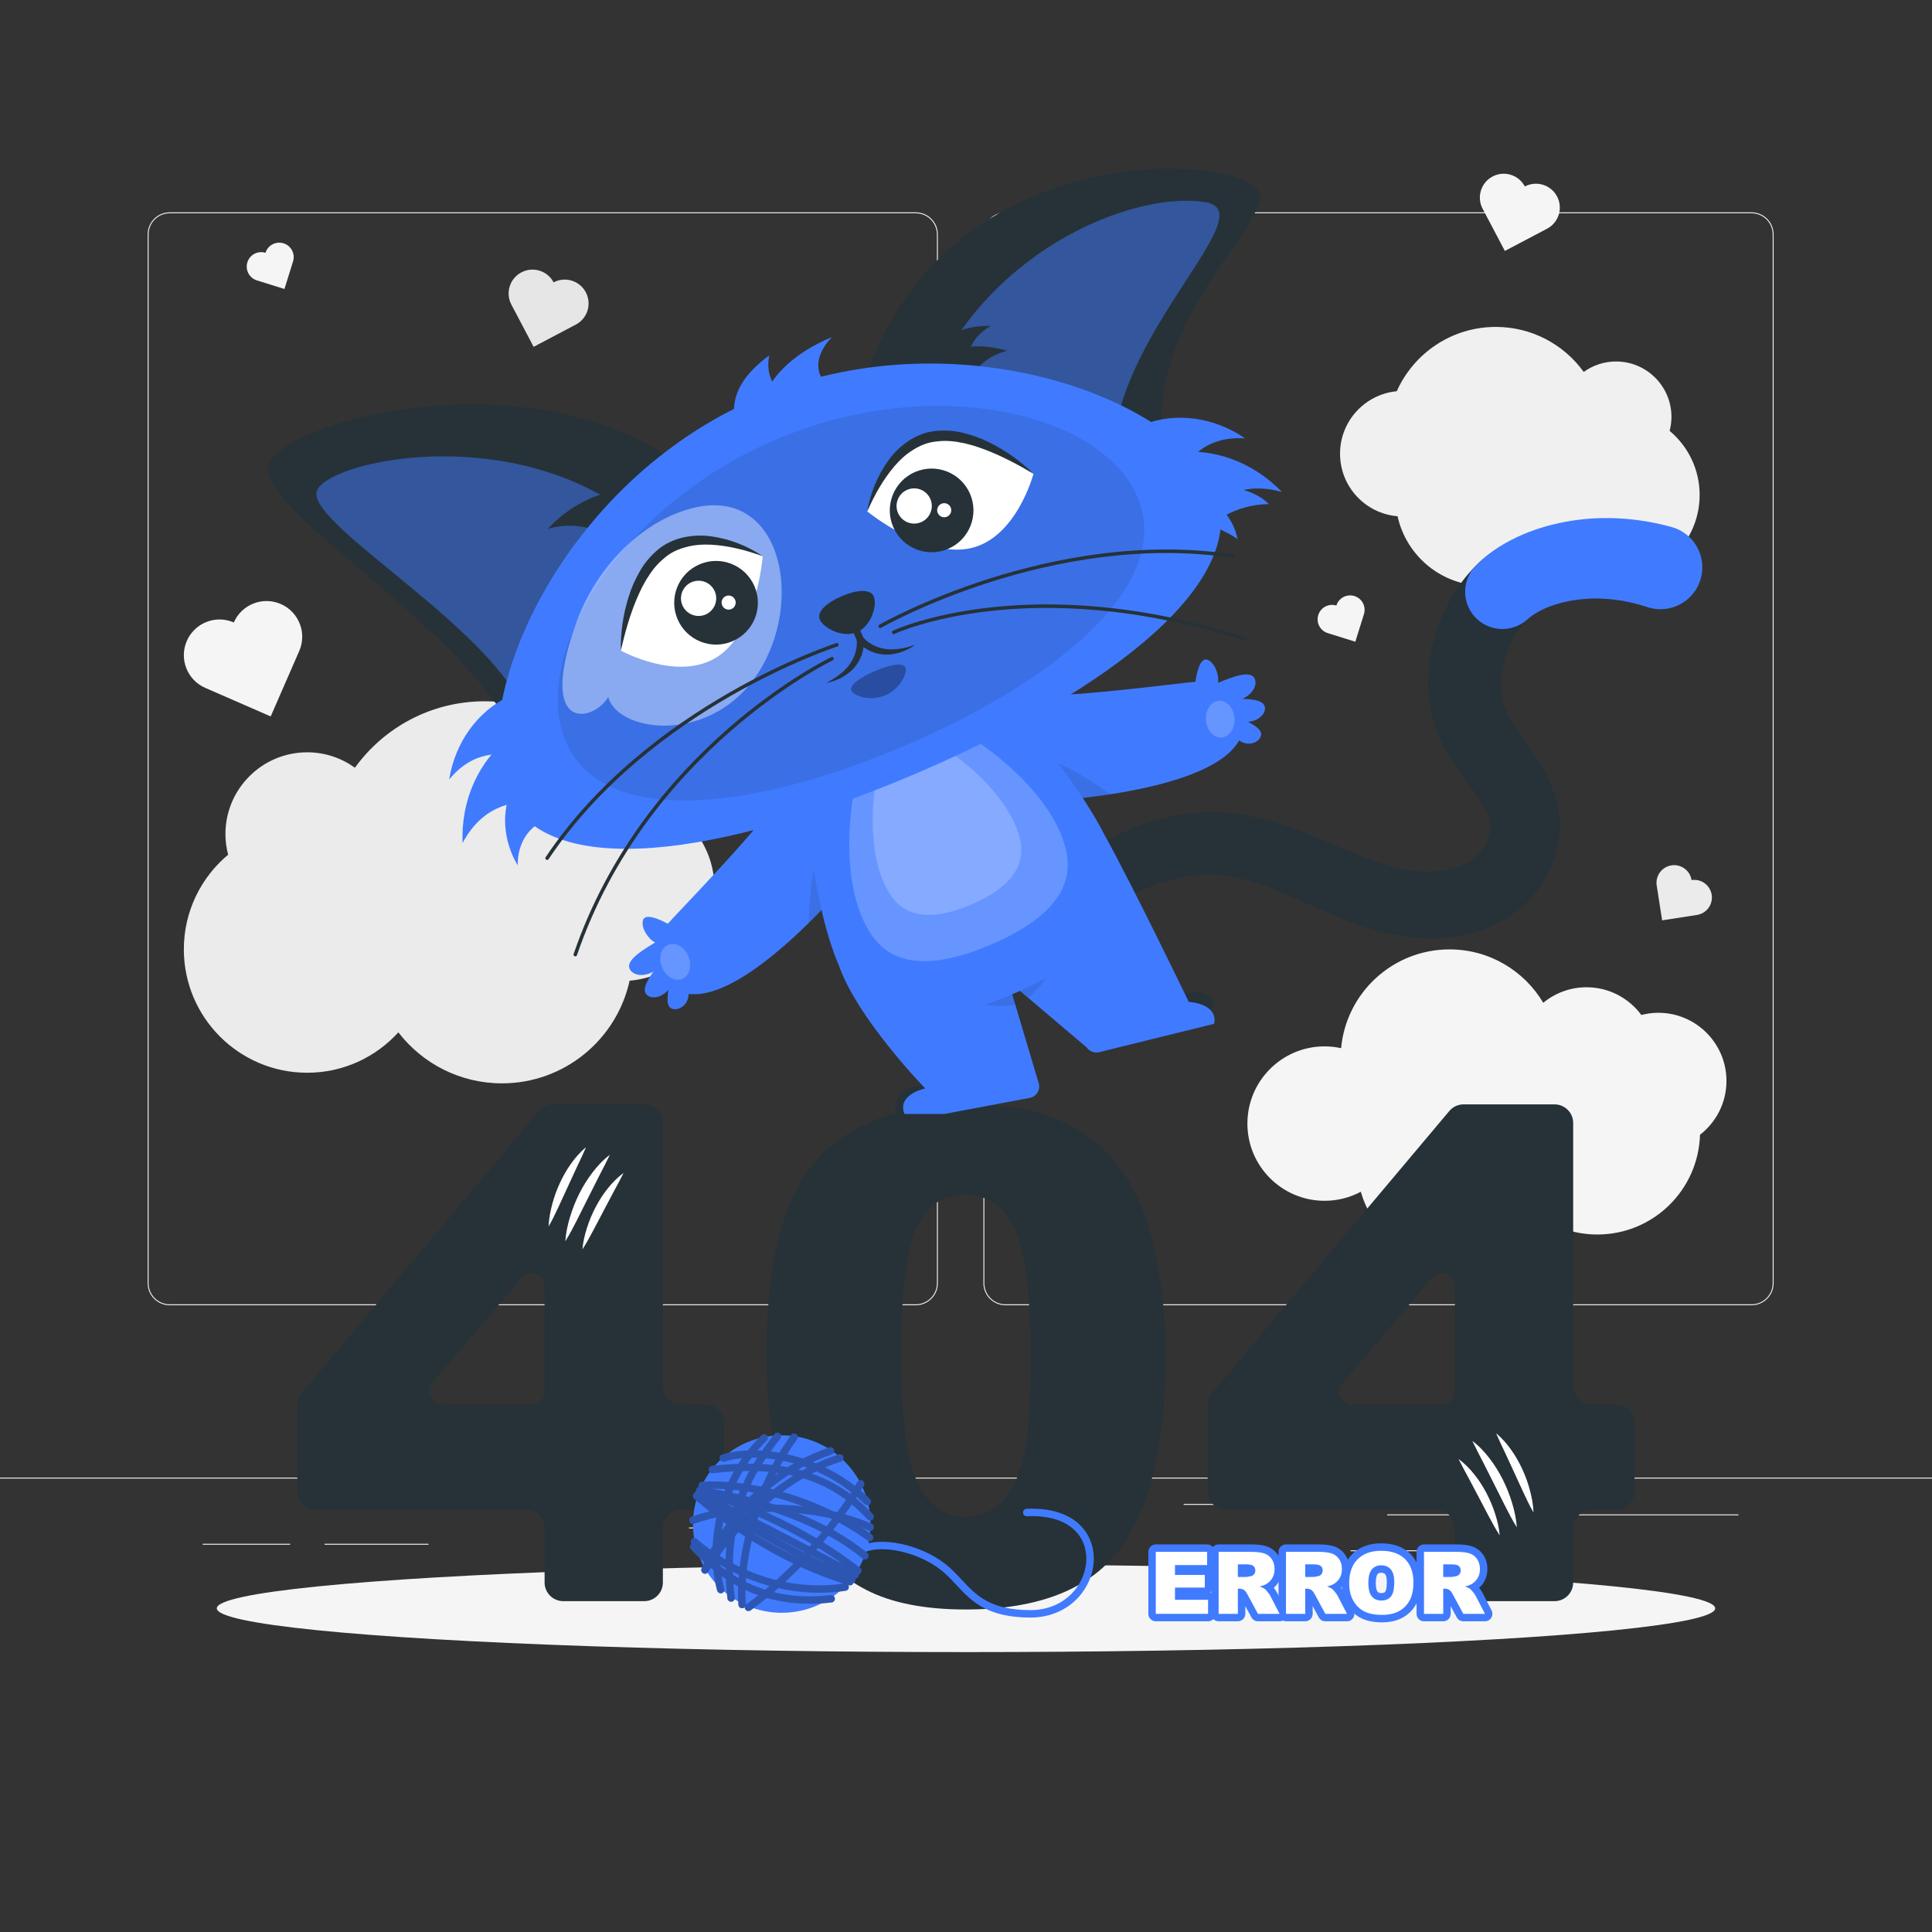 <?xml version="1.0" encoding="utf-8"?>
<!-- Generator: Adobe Illustrator 27.5.0, SVG Export Plug-In . SVG Version: 6.00 Build 0)  -->
<svg version="1.1" xmlns="http://www.w3.org/2000/svg" xmlns:xlink="http://www.w3.org/1999/xlink" x="0px" y="0px"
	 viewBox="0 0 500 500" style="enable-background:new 0 0 500 500;" xml:space="preserve">
<rect x="0" y="0" width="500" height="500" fill="#333333" stroke="none"/>
<g id="Background_Complete">
	<g>
		<rect y="382.398" style="fill:#EBEBEB;" width="500" height="0.25"/>
		<rect x="359" y="391.922" style="fill:#EBEBEB;" width="90.901" height="0.25"/>
		<rect x="306.333" y="389.208" style="fill:#EBEBEB;" width="24.887" height="0.25"/>
		<rect x="349.524" y="401.208" style="fill:#EBEBEB;" width="38.587" height="0.25"/>
		<rect x="52.459" y="399.528" style="fill:#EBEBEB;" width="22.638" height="0.25"/>
		<rect x="84" y="399.528" style="fill:#EBEBEB;" width="26.889" height="0.25"/>
		<rect x="178.309" y="395.306" style="fill:#EBEBEB;" width="46.838" height="0.25"/>
		<path style="fill:#EBEBEB;" d="M237.014,337.8H43.915c-3.147,0-5.708-2.561-5.708-5.708V60.66c0-3.147,2.561-5.708,5.708-5.708
			h193.099c3.146,0,5.707,2.561,5.707,5.708v271.432C242.721,335.239,240.16,337.8,237.014,337.8z M43.915,55.203
			c-3.01,0-5.458,2.448-5.458,5.458v271.432c0,3.01,2.448,5.458,5.458,5.458h193.099c3.009,0,5.457-2.448,5.457-5.458V60.66
			c0-3.009-2.448-5.458-5.457-5.458H43.915z"/>
		<path style="fill:#EBEBEB;" d="M453.31,337.8H260.212c-3.147,0-5.707-2.561-5.707-5.708V60.66c0-3.147,2.561-5.708,5.707-5.708
			H453.31c3.148,0,5.708,2.561,5.708,5.708v271.432C459.019,335.239,456.458,337.8,453.31,337.8z M260.212,55.203
			c-3.009,0-5.457,2.448-5.457,5.458v271.432c0,3.01,2.448,5.458,5.457,5.458H453.31c3.01,0,5.458-2.448,5.458-5.458V60.66
			c0-3.009-2.448-5.458-5.458-5.458H260.212z"/>
	</g>
	<g>
		<path style="fill:#F5F5F5;" d="M429.167,262.107c-1.517,0-2.982,0.212-4.387,0.572c-3.213-4.346-8.359-7.177-14.178-7.177
			c-4.258,0-8.163,1.509-11.211,4.02c-4.912-8.271-13.931-13.819-24.25-13.819c-14.683,0-26.738,11.227-28.063,25.563
			c-1.377-0.3-2.802-0.468-4.269-0.468c-11.036,0-19.983,8.947-19.983,19.983c0,11.036,8.947,19.982,19.983,19.982
			c3.39,0,6.58-0.851,9.378-2.341c2.78,10.08,11.99,17.492,22.954,17.492c9.151,0,17.086-5.163,21.08-12.729
			c4.636,3.926,10.623,6.303,17.173,6.303c14.426,0,26.142-11.489,26.566-25.812c4.158-3.227,6.846-8.26,6.846-13.93
			C446.807,270.004,438.91,262.107,429.167,262.107z"/>
		<path style="fill:#F5F5F5;" d="M72.671,156.32c-4.675-2.04-10.12,0.096-12.16,4.772c-4.675-2.04-10.12,0.096-12.16,4.772
			c-2.04,4.675,0.096,10.12,4.772,12.16l16.931,7.388l7.388-16.932C79.483,163.804,77.346,158.36,72.671,156.32z"/>
		<path style="fill:#E6E6E6;" d="M151.613,75.657c-1.59-3.018-5.326-4.174-8.343-2.584c-1.59-3.018-5.326-4.174-8.343-2.584
			c-3.017,1.59-4.174,5.326-2.584,8.343l5.76,10.927L149.03,84C152.047,82.41,153.204,78.674,151.613,75.657z"/>
		<path style="fill:#F5F5F5;" d="M402.969,50.842c-1.59-3.017-5.326-4.174-8.343-2.584c-1.591-3.018-5.326-4.174-8.344-2.584
			c-3.017,1.591-4.174,5.326-2.584,8.343l5.76,10.927l10.927-5.76C403.402,57.595,404.559,53.859,402.969,50.842z"/>
		<path style="fill:#EBEBEB;" d="M442.986,231.572c-0.388-2.491-2.721-4.195-5.212-3.808c-0.388-2.491-2.721-4.195-5.212-3.808
			c-2.491,0.388-4.195,2.721-3.808,5.212l1.404,9.02l9.02-1.404C441.669,236.396,443.374,234.063,442.986,231.572z"/>
		<path style="fill:#F5F5F5;" d="M350.531,154.258c-1.971-0.615-4.067,0.484-4.682,2.455c-1.971-0.615-4.067,0.484-4.682,2.455
			c-0.615,1.971,0.484,4.067,2.455,4.683l7.137,2.228l2.228-7.137C353.601,156.97,352.502,154.873,350.531,154.258z"/>
		<path style="fill:#F5F5F5;" d="M73.387,62.971c-1.971-0.615-4.067,0.484-4.683,2.455c-1.971-0.615-4.067,0.484-4.683,2.455
			c-0.615,1.971,0.484,4.067,2.455,4.682l7.137,2.228l2.228-7.137C76.457,65.682,75.358,63.586,73.387,62.971z"/>
		<path style="fill:#EBEBEB;" d="M184.914,229.923c0-12.465-9.509-22.702-21.667-23.868c-6.453-14.469-20.954-24.561-37.82-24.561
			c-13.824,0-26.057,6.782-33.576,17.192c-3.476-2.5-7.729-3.99-12.338-3.99c-11.693,0-21.172,9.479-21.172,21.173
			c0,1.842,0.26,3.618,0.702,5.322c-7.003,5.858-11.464,14.655-11.464,24.499c0,17.637,14.298,31.935,31.935,31.935
			c9.353,0,17.741-4.046,23.581-10.454c6.187,8.024,15.889,13.198,26.804,13.198c16.189,0,29.715-11.373,33.043-26.563
			C175.243,252.782,184.914,242.49,184.914,229.923z"/>
		<path style="fill:#F0F0F0;" d="M346.802,117.423c0-8.446,6.443-15.383,14.682-16.174c4.373-9.805,14.199-16.643,25.628-16.643
			c9.367,0,17.657,4.595,22.752,11.65c2.356-1.694,5.237-2.703,8.361-2.703c7.924,0,14.347,6.423,14.347,14.347
			c0,1.248-0.176,2.452-0.475,3.606c4.746,3.969,7.768,9.93,7.768,16.601c0,11.951-9.689,21.64-21.64,21.64
			c-6.338,0-12.022-2.742-15.979-7.084c-4.193,5.437-10.767,8.943-18.163,8.943c-10.97,0-20.136-7.706-22.391-18
			C353.355,132.913,346.802,125.939,346.802,117.423z"/>
	</g>
</g>
<g id="Background_Simple" style="display:none;">
	<g style="display:inline;">
		<path style="fill:#407BFF;" d="M308.374,179.754c43.005,11.623,80.997,8.34,107.722,51.609
			c25.274,40.919,12.957,75.764-20.956,104.822c-88.591,75.907-156.56-27.356-254.169-47.129
			C55.91,271.824,46.421,131.617,126.497,85.904c25.811-14.735,74.673-27.372,100.422-5.252
			C263.003,111.651,249.265,163.778,308.374,179.754z"/>
		<path style="opacity:0.9;fill:#FFFFFF;" d="M308.374,179.754c43.005,11.623,80.997,8.34,107.722,51.609
			c25.274,40.919,12.957,75.764-20.956,104.822c-88.591,75.907-156.56-27.356-254.169-47.129
			C55.91,271.824,46.421,131.617,126.497,85.904c25.811-14.735,74.673-27.372,100.422-5.252
			C263.003,111.651,249.265,163.778,308.374,179.754z"/>
	</g>
</g>
<g id="Shadow_1_">
	<ellipse id="_x3C_Path_x3E__374_" style="fill:#F5F5F5;" cx="250" cy="416.238" rx="193.889" ry="11.323"/>
</g>
<g id="_x34_04">
	<g>
		<g>
			<path style="fill:#263238;" d="M136.109,390.751H81.784c-2.667,0-4.829-2.162-4.829-4.829v-22.296
				c0-1.138,0.402-2.239,1.134-3.109l61.403-72.987c0.918-1.091,2.27-1.72,3.696-1.72h23.534c2.667,0,4.829,2.162,4.829,4.829
				v68.034c0,2.667,2.162,4.829,4.829,4.829h6.208c2.667,0,4.829,2.162,4.829,4.829v17.59c0,2.667-2.162,4.829-4.829,4.829h-6.208
				c-2.667,0-4.829,2.162-4.829,4.829v13.971c0,2.667-2.162,4.829-4.829,4.829h-20.953c-2.667,0-4.829-2.162-4.829-4.829v-13.971
				C140.939,392.914,138.777,390.751,136.109,390.751z M140.939,360.121v-27.201c0-3.146-3.92-4.587-5.957-2.189l-23.117,27.201
				c-1.866,2.196-0.305,5.57,2.576,5.57h23.117C139.425,363.503,140.939,361.989,140.939,360.121z"/>
			<path style="fill:#263238;" d="M198.369,350.658c0-24.029,4.326-40.846,12.978-50.448c8.651-9.601,21.83-14.4,39.537-14.4
				c8.507,0,15.492,1.05,20.955,3.146c5.461,2.1,9.917,4.83,13.366,8.195c3.449,3.361,6.165,6.898,8.149,10.604
				c1.983,3.71,3.578,8.035,4.785,12.978c2.357,9.429,3.536,19.262,3.536,29.49c0,22.94-3.881,39.726-11.641,50.361
				c-7.761,10.636-21.127,15.951-40.098,15.951c-10.637,0-19.23-1.696-25.783-5.085c-6.554-3.392-11.93-8.367-16.126-14.921
				c-3.048-4.654-5.419-11.02-7.114-19.097C199.217,369.355,198.369,360.431,198.369,350.658z M233.207,350.744
				c0,16.096,1.423,27.088,4.268,32.98c2.846,5.896,6.97,8.842,12.375,8.842c3.564,0,6.654-1.25,9.269-3.753
				c2.616-2.499,4.541-6.452,5.778-11.858c1.235-5.402,1.854-13.824,1.854-25.263c0-16.786-1.423-28.068-4.269-33.846
				c-2.845-5.778-7.114-8.669-12.805-8.669c-5.807,0-10.003,2.95-12.59,8.841C234.501,323.91,233.207,334.82,233.207,350.744z"/>
			<path style="fill:#263238;" d="M371.695,390.751H317.37c-2.667,0-4.829-2.162-4.829-4.829v-22.296
				c0-1.138,0.401-2.239,1.134-3.109l61.403-72.987c0.918-1.091,2.27-1.72,3.696-1.72h23.534c2.667,0,4.83,2.162,4.83,4.829v68.034
				c0,2.667,2.162,4.829,4.829,4.829h6.208c2.667,0,4.829,2.162,4.829,4.829v17.59c0,2.667-2.162,4.829-4.829,4.829h-6.208
				c-2.667,0-4.829,2.162-4.829,4.829v13.971c0,2.667-2.162,4.829-4.83,4.829h-20.953c-2.667,0-4.829-2.162-4.829-4.829v-13.971
				C376.524,392.914,374.362,390.751,371.695,390.751z M376.524,360.121v-27.201c0-3.146-3.92-4.587-5.957-2.189l-23.117,27.201
				c-1.866,2.196-0.305,5.57,2.576,5.57h23.116C375.011,363.503,376.524,361.989,376.524,360.121z"/>
		</g>
		<g>
			<path style="fill:#FFFFFF;" d="M157.818,298.876c-0.929,1.963-1.907,3.808-2.859,5.66l-2.798,5.551l-2.797,5.574
				c-0.947,1.867-1.911,3.741-3.066,5.582c0.153-2.168,0.612-4.267,1.232-6.316c0.622-2.048,1.402-4.053,2.368-5.972
				c0.958-1.922,2.096-3.759,3.4-5.473C154.6,301.772,156.076,300.178,157.818,298.876z"/>
			<path style="fill:#FFFFFF;" d="M161.378,303.58c-0.864,1.734-1.768,3.363-2.649,4.997l-2.589,4.902l-2.587,4.924
				c-0.876,1.649-1.766,3.305-2.827,4.928c0.17-1.932,0.612-3.797,1.198-5.614c0.574-1.823,1.322-3.59,2.209-5.288
				c0.892-1.695,1.921-3.326,3.126-4.824C158.453,306.102,159.799,304.707,161.378,303.58z"/>
			<path style="fill:#FFFFFF;" d="M151.662,296.912c-0.772,1.797-1.594,3.49-2.394,5.188l-2.35,5.085l-2.35,5.105
				c-0.796,1.709-1.607,3.426-2.59,5.119c0.077-1.956,0.429-3.858,0.928-5.721c0.486-1.868,1.149-3.688,1.953-5.446
				c0.809-1.756,1.758-3.455,2.889-5.032C148.865,299.628,150.14,298.145,151.662,296.912z"/>
		</g>
		<g>
			<path style="fill:#FFFFFF;" d="M381.036,372.905c1.742,1.302,3.218,2.896,4.521,4.608c1.304,1.714,2.442,3.551,3.4,5.473
				c0.966,1.918,1.745,3.923,2.368,5.972c0.621,2.049,1.079,4.148,1.232,6.316c-1.155-1.841-2.118-3.715-3.066-5.582l-2.797-5.575
				l-2.799-5.551C382.943,376.714,381.965,374.869,381.036,372.905z"/>
			<path style="fill:#FFFFFF;" d="M377.476,377.608c1.579,1.127,2.925,2.522,4.118,4.026c1.206,1.498,2.235,3.129,3.126,4.824
				c0.887,1.698,1.635,3.465,2.21,5.288c0.586,1.817,1.028,3.682,1.198,5.614c-1.061-1.623-1.952-3.278-2.827-4.927l-2.587-4.925
				l-2.589-4.902C379.244,380.971,378.34,379.343,377.476,377.608z"/>
			<path style="fill:#FFFFFF;" d="M387.192,370.941c1.522,1.232,2.796,2.715,3.914,4.298c1.131,1.577,2.079,3.276,2.889,5.031
				c0.805,1.759,1.467,3.579,1.953,5.446c0.499,1.863,0.851,3.765,0.928,5.721c-0.983-1.693-1.794-3.409-2.59-5.119l-2.35-5.105
				l-2.35-5.086C388.786,374.431,387.964,372.738,387.192,370.941z"/>
		</g>
	</g>
</g>
<g id="Error">
	<g>
		<g>
			<g>
				<path style="fill:#407BFF;" d="M299.118,401.617h13.285v3.425h-8.317v2.55h7.715v3.272h-7.715v3.163h8.557v3.633h-13.525
					V401.617z"/>
				<path style="fill:#407BFF;" d="M312.644,419.588h-13.525c-1.065,0-1.928-0.863-1.928-1.929v-16.042
					c0-1.065,0.863-1.929,1.928-1.929h13.285c1.065,0,1.928,0.863,1.928,1.929v3.425c0,0.666-0.338,1.254-0.852,1.6
					c0.159,0.28,0.25,0.604,0.25,0.95v3.272c0,0.51-0.198,0.974-0.521,1.318c0.79,0.241,1.364,0.977,1.364,1.845v3.633
					C314.572,418.725,313.708,419.588,312.644,419.588z M301.046,415.73h2.137c-0.61-0.323-1.026-0.965-1.026-1.704v-3.163
					c0-0.69,0.362-1.295,0.907-1.636c-0.545-0.341-0.907-0.946-0.907-1.636v-2.55c0-0.603,0.277-1.143,0.712-1.496h-1.824V415.73z"
					/>
			</g>
			<g>
				<path style="fill:#407BFF;" d="M315.379,417.659v-16.042h8.262c1.532,0,2.703,0.131,3.513,0.394
					c0.81,0.263,1.463,0.75,1.959,1.461c0.496,0.711,0.744,1.577,0.744,2.599c0,0.891-0.19,1.658-0.569,2.304
					c-0.38,0.646-0.902,1.169-1.566,1.57c-0.423,0.256-1.004,0.467-1.741,0.635c0.59,0.197,1.021,0.395,1.29,0.592
					c0.182,0.131,0.446,0.412,0.793,0.843c0.346,0.432,0.578,0.764,0.694,0.997l2.401,4.648h-5.601l-2.65-4.902
					c-0.336-0.635-0.635-1.047-0.897-1.236c-0.358-0.248-0.762-0.372-1.215-0.372h-0.438v6.511H315.379z M320.358,408.117h2.09
					c0.226,0,0.664-0.073,1.313-0.219c0.328-0.066,0.596-0.233,0.804-0.504c0.208-0.27,0.312-0.58,0.312-0.93
					c0-0.519-0.164-0.916-0.492-1.193c-0.328-0.277-0.945-0.416-1.849-0.416h-2.177V408.117z"/>
				<path style="fill:#407BFF;" d="M331.159,419.588h-5.601c-0.708,0-1.36-0.389-1.696-1.012l-1.575-2.913v1.996
					c0,1.065-0.863,1.929-1.928,1.929h-4.979c-1.065,0-1.928-0.863-1.928-1.929v-16.042c0-1.065,0.863-1.929,1.928-1.929h8.262
					c1.752,0,3.096,0.16,4.108,0.488c1.214,0.394,2.205,1.131,2.945,2.191c0.724,1.037,1.091,2.283,1.091,3.702
					c0,1.234-0.281,2.339-0.835,3.281c-0.348,0.592-0.782,1.114-1.296,1.563c0.396,0.503,0.661,0.896,0.83,1.235l2.389,4.625
					c0.309,0.598,0.283,1.313-0.066,1.888C332.456,419.236,331.832,419.588,331.159,419.588z M326.707,415.73h1.286l-0.948-1.835
					c-0.015-0.029-0.106-0.203-0.485-0.676c-0.307-0.381-0.436-0.499-0.45-0.511c0,0,0,0,0,0c-0.004,0-0.192-0.118-0.74-0.301
					c-0.251-0.084-0.476-0.217-0.666-0.384L326.707,415.73z M317.307,415.73h1.123v-4.582c0-0.615,0.288-1.162,0.736-1.516
					c-0.448-0.354-0.736-0.9-0.736-1.516v-3.262c0-0.506,0.195-0.966,0.513-1.31h-1.636V415.73z M323.169,409.979
					c0.334,0.252,0.632,0.575,0.927,1.007c-0.035-0.162-0.049-0.331-0.041-0.502c0.013-0.253,0.074-0.495,0.176-0.715
					c-0.029,0.007-0.058,0.013-0.087,0.019C323.76,409.875,323.44,409.938,323.169,409.979z M325.405,403.626
					c0.078,0.055,0.153,0.112,0.225,0.173c0.536,0.453,1.176,1.283,1.176,2.666c0,0.765-0.241,1.484-0.696,2.085
					c0.334-0.104,0.521-0.199,0.615-0.256c0.389-0.235,0.684-0.529,0.901-0.897c0.204-0.347,0.303-0.78,0.303-1.326
					c0-0.623-0.13-1.112-0.397-1.495c-0.255-0.366-0.564-0.598-0.972-0.73C326.326,403.77,325.962,403.685,325.405,403.626z
					 M323.34,406.017c-0.003,0.001-0.007,0.002-0.01,0.003C323.333,406.019,323.336,406.018,323.34,406.017z"/>
			</g>
			<g>
				<path style="fill:#407BFF;" d="M332.811,417.659v-16.042h8.262c1.532,0,2.703,0.131,3.513,0.394
					c0.81,0.263,1.463,0.75,1.959,1.461c0.496,0.711,0.744,1.577,0.744,2.599c0,0.891-0.19,1.658-0.569,2.304
					c-0.38,0.646-0.902,1.169-1.566,1.57c-0.423,0.256-1.004,0.467-1.741,0.635c0.59,0.197,1.021,0.395,1.291,0.592
					c0.182,0.131,0.446,0.412,0.793,0.843c0.346,0.432,0.578,0.764,0.694,0.997l2.401,4.648h-5.601l-2.65-4.902
					c-0.336-0.635-0.635-1.047-0.897-1.236c-0.358-0.248-0.763-0.372-1.215-0.372h-0.438v6.511H332.811z M337.79,408.117h2.09
					c0.226,0,0.664-0.073,1.313-0.219c0.328-0.066,0.596-0.233,0.804-0.504c0.208-0.27,0.312-0.58,0.312-0.93
					c0-0.519-0.164-0.916-0.492-1.193c-0.328-0.277-0.945-0.416-1.849-0.416h-2.177V408.117z"/>
				<path style="fill:#407BFF;" d="M348.591,419.588h-5.601c-0.708,0-1.36-0.389-1.696-1.012l-1.575-2.913v1.996
					c0,1.065-0.863,1.929-1.928,1.929h-4.979c-1.065,0-1.928-0.863-1.928-1.929v-16.042c0-1.065,0.863-1.929,1.928-1.929h8.262
					c1.753,0,3.096,0.16,4.108,0.488c1.214,0.394,2.205,1.131,2.945,2.191c0.724,1.037,1.091,2.283,1.091,3.702
					c0,1.234-0.281,2.339-0.835,3.281c-0.348,0.592-0.782,1.114-1.296,1.563c0.397,0.503,0.661,0.896,0.83,1.235l2.389,4.625
					c0.309,0.598,0.283,1.313-0.066,1.888C349.888,419.236,349.264,419.588,348.591,419.588z M344.139,415.73h1.286l-0.948-1.835
					c-0.015-0.029-0.107-0.203-0.485-0.676c-0.307-0.381-0.436-0.499-0.45-0.511c0,0,0,0,0,0c-0.004,0-0.192-0.118-0.74-0.301
					c-0.251-0.084-0.476-0.217-0.666-0.384L344.139,415.73z M334.74,415.73h1.123v-4.582c0-0.615,0.288-1.162,0.736-1.516
					c-0.448-0.354-0.736-0.9-0.736-1.516v-3.262c0-0.506,0.195-0.966,0.513-1.31h-1.636V415.73z M340.601,409.979
					c0.334,0.252,0.632,0.575,0.927,1.007c-0.035-0.162-0.049-0.331-0.041-0.502c0.013-0.253,0.074-0.495,0.176-0.715
					c-0.029,0.007-0.058,0.013-0.087,0.019C341.192,409.875,340.873,409.938,340.601,409.979z M342.837,403.626
					c0.078,0.055,0.153,0.112,0.225,0.173c0.536,0.453,1.176,1.283,1.176,2.666c0,0.765-0.241,1.484-0.696,2.085
					c0.334-0.104,0.521-0.199,0.615-0.256c0.389-0.235,0.684-0.529,0.901-0.897c0.204-0.347,0.303-0.78,0.303-1.326
					c0-0.623-0.13-1.112-0.397-1.495c-0.255-0.366-0.564-0.598-0.972-0.73C343.758,403.77,343.395,403.685,342.837,403.626z
					 M340.772,406.017c-0.003,0.001-0.007,0.002-0.01,0.003C340.765,406.019,340.769,406.018,340.772,406.017z"/>
			</g>
			<g>
				<path style="fill:#407BFF;" d="M349.171,409.648c0-2.618,0.729-4.657,2.189-6.116c1.459-1.459,3.491-2.189,6.096-2.189
					c2.67,0,4.727,0.717,6.171,2.15c1.445,1.434,2.167,3.441,2.167,6.024c0,1.875-0.316,3.412-0.947,4.612
					c-0.631,1.2-1.543,2.134-2.735,2.802c-1.193,0.667-2.68,1.001-4.459,1.001c-1.81,0-3.307-0.288-4.492-0.864
					c-1.186-0.576-2.147-1.488-2.883-2.736C349.539,413.085,349.171,411.524,349.171,409.648z M354.128,409.671
					c0,1.619,0.301,2.783,0.903,3.49c0.602,0.708,1.421,1.062,2.457,1.062c1.065,0,1.889-0.346,2.473-1.039
					c0.583-0.693,0.875-1.936,0.875-3.732c0-1.511-0.305-2.613-0.914-3.31c-0.609-0.696-1.435-1.045-2.479-1.045
					c-0.999,0-1.802,0.353-2.408,1.061C354.431,406.866,354.128,408.037,354.128,409.671z"/>
				<path style="fill:#407BFF;" d="M357.652,419.861c-2.095,0-3.89-0.356-5.335-1.059c-1.527-0.742-2.772-1.917-3.701-3.49
					c-0.911-1.542-1.373-3.447-1.373-5.664c0-3.137,0.926-5.653,2.754-7.479c1.827-1.828,4.337-2.755,7.459-2.755
					c3.184,0,5.718,0.912,7.53,2.711c1.816,1.802,2.737,4.289,2.737,7.393c0,2.181-0.393,4.035-1.168,5.51
					c-0.804,1.529-1.981,2.736-3.5,3.587C361.574,419.441,359.756,419.861,357.652,419.861z M358.993,403.373
					c0.932,0.26,1.739,0.766,2.381,1.499c0.936,1.071,1.391,2.569,1.391,4.58c0,2.284-0.434,3.911-1.328,4.973
					c-0.442,0.525-1.132,1.116-2.154,1.453c0.725-0.122,1.356-0.332,1.888-0.629c0.867-0.486,1.512-1.146,1.969-2.017
					c0.482-0.915,0.726-2.165,0.726-3.715c0-2.066-0.522-3.59-1.597-4.655C361.464,404.065,360.385,403.571,358.993,403.373z
					 M355.897,403.385c-1.326,0.21-2.372,0.709-3.173,1.511c-1.093,1.093-1.624,2.647-1.624,4.753c0,1.517,0.282,2.763,0.837,3.702
					c0.545,0.925,1.221,1.572,2.066,1.983c0.459,0.223,0.996,0.391,1.607,0.503c-0.795-0.287-1.487-0.767-2.048-1.428
					c-0.916-1.075-1.362-2.626-1.362-4.738c0-2.128,0.448-3.686,1.37-4.766C354.204,404.165,354.992,403.652,355.897,403.385z
					 M357.444,407.025c-0.538,0-0.77,0.186-0.943,0.387c-0.104,0.121-0.444,0.645-0.444,2.259c0,1.596,0.339,2.118,0.443,2.24
					c0.17,0.2,0.406,0.383,0.988,0.383c0.701,0,0.902-0.238,0.999-0.353c0.043-0.051,0.422-0.558,0.422-2.489
					c0-1.391-0.306-1.891-0.438-2.042C358.304,407.22,358.051,407.025,357.444,407.025z"/>
			</g>
			<g>
				<path style="fill:#407BFF;" d="M368.529,417.659v-16.042h8.262c1.532,0,2.703,0.131,3.513,0.394
					c0.81,0.263,1.462,0.75,1.958,1.461c0.496,0.711,0.744,1.577,0.744,2.599c0,0.891-0.189,1.658-0.569,2.304
					c-0.379,0.646-0.901,1.169-1.565,1.57c-0.423,0.256-1.004,0.467-1.741,0.635c0.59,0.197,1.021,0.395,1.29,0.592
					c0.182,0.131,0.446,0.412,0.793,0.843c0.346,0.432,0.578,0.764,0.694,0.997l2.4,4.648h-5.601l-2.65-4.902
					c-0.335-0.635-0.635-1.047-0.897-1.236c-0.357-0.248-0.762-0.372-1.214-0.372h-0.438v6.511H368.529z M373.508,408.117h2.09
					c0.226,0,0.664-0.073,1.313-0.219c0.328-0.066,0.597-0.233,0.804-0.504c0.208-0.27,0.312-0.58,0.312-0.93
					c0-0.519-0.164-0.916-0.492-1.193c-0.329-0.277-0.945-0.416-1.85-0.416h-2.178V408.117z"/>
				<path style="fill:#407BFF;" d="M384.309,419.588h-5.601c-0.708,0-1.359-0.389-1.696-1.012l-1.575-2.914v1.997
					c0,1.065-0.863,1.929-1.928,1.929h-4.979c-1.065,0-1.928-0.863-1.928-1.929v-16.042c0-1.065,0.863-1.929,1.928-1.929h8.262
					c1.752,0,3.096,0.16,4.107,0.488c1.214,0.394,2.205,1.131,2.945,2.191c0.724,1.037,1.091,2.283,1.091,3.702
					c0,1.235-0.281,2.34-0.836,3.281c-0.347,0.592-0.781,1.114-1.295,1.563c0.396,0.502,0.66,0.896,0.83,1.234l2.389,4.626
					c0.309,0.598,0.283,1.313-0.066,1.888C385.606,419.236,384.982,419.588,384.309,419.588z M379.857,415.73h1.286l-0.948-1.835
					c-0.015-0.028-0.106-0.203-0.485-0.676c-0.306-0.38-0.436-0.498-0.45-0.511c0.001,0,0.001,0,0.001,0
					c-0.004,0-0.193-0.118-0.741-0.301c-0.251-0.084-0.476-0.217-0.665-0.384L379.857,415.73z M370.457,415.73h1.123v-4.582
					c0-0.615,0.288-1.162,0.736-1.516c-0.448-0.354-0.736-0.9-0.736-1.516v-3.262c0-0.506,0.195-0.966,0.513-1.31h-1.636V415.73z
					 M376.319,409.979c0.334,0.252,0.632,0.575,0.927,1.006c-0.035-0.162-0.049-0.33-0.04-0.501
					c0.012-0.253,0.074-0.495,0.175-0.715c-0.028,0.007-0.057,0.013-0.086,0.019C376.91,409.875,376.59,409.938,376.319,409.979z
					 M378.555,403.626c0.078,0.054,0.152,0.111,0.224,0.172c0.538,0.454,1.177,1.285,1.177,2.667c0,0.765-0.241,1.485-0.697,2.086
					c0.334-0.105,0.521-0.2,0.615-0.257c0.39-0.235,0.684-0.528,0.9-0.897c0.205-0.347,0.304-0.78,0.304-1.326
					c0-0.623-0.13-1.112-0.397-1.495c-0.255-0.366-0.564-0.598-0.972-0.73C379.476,403.77,379.113,403.685,378.555,403.626z
					 M376.466,406.857L376.466,406.857L376.466,406.857z M376.49,406.017c-0.003,0.001-0.007,0.002-0.011,0.003
					C376.483,406.019,376.486,406.018,376.49,406.017z"/>
			</g>
		</g>
		<g>
			<path style="fill:#FFFFFF;" d="M299.118,401.617h13.285v3.425h-8.317v2.55h7.715v3.272h-7.715v3.163h8.557v3.633h-13.525V401.617
				z"/>
			<path style="fill:#FFFFFF;" d="M315.379,417.659v-16.042h8.262c1.532,0,2.703,0.131,3.513,0.394
				c0.81,0.263,1.463,0.75,1.959,1.461c0.496,0.711,0.744,1.577,0.744,2.599c0,0.891-0.19,1.658-0.569,2.304
				c-0.38,0.646-0.902,1.169-1.566,1.57c-0.423,0.256-1.004,0.467-1.741,0.635c0.59,0.197,1.021,0.395,1.29,0.592
				c0.182,0.131,0.446,0.412,0.793,0.843c0.346,0.432,0.578,0.764,0.694,0.997l2.401,4.648h-5.601l-2.65-4.902
				c-0.336-0.635-0.635-1.047-0.897-1.236c-0.358-0.248-0.762-0.372-1.215-0.372h-0.438v6.511H315.379z M320.358,408.117h2.09
				c0.226,0,0.664-0.073,1.313-0.219c0.328-0.066,0.596-0.233,0.804-0.504c0.208-0.27,0.312-0.58,0.312-0.93
				c0-0.519-0.164-0.916-0.492-1.193c-0.328-0.277-0.945-0.416-1.849-0.416h-2.177V408.117z"/>
			<path style="fill:#FFFFFF;" d="M332.811,417.659v-16.042h8.262c1.532,0,2.703,0.131,3.513,0.394
				c0.81,0.263,1.463,0.75,1.959,1.461c0.496,0.711,0.744,1.577,0.744,2.599c0,0.891-0.19,1.658-0.569,2.304
				c-0.38,0.646-0.902,1.169-1.566,1.57c-0.423,0.256-1.004,0.467-1.741,0.635c0.59,0.197,1.021,0.395,1.291,0.592
				c0.182,0.131,0.446,0.412,0.793,0.843c0.346,0.432,0.578,0.764,0.694,0.997l2.401,4.648h-5.601l-2.65-4.902
				c-0.336-0.635-0.635-1.047-0.897-1.236c-0.358-0.248-0.763-0.372-1.215-0.372h-0.438v6.511H332.811z M337.79,408.117h2.09
				c0.226,0,0.664-0.073,1.313-0.219c0.328-0.066,0.596-0.233,0.804-0.504c0.208-0.27,0.312-0.58,0.312-0.93
				c0-0.519-0.164-0.916-0.492-1.193c-0.328-0.277-0.945-0.416-1.849-0.416h-2.177V408.117z"/>
			<path style="fill:#FFFFFF;" d="M349.171,409.648c0-2.618,0.729-4.657,2.189-6.116c1.459-1.459,3.491-2.189,6.096-2.189
				c2.67,0,4.727,0.717,6.171,2.15c1.445,1.434,2.167,3.441,2.167,6.024c0,1.875-0.316,3.412-0.947,4.612
				c-0.631,1.2-1.543,2.134-2.735,2.802c-1.193,0.667-2.68,1.001-4.459,1.001c-1.81,0-3.307-0.288-4.492-0.864
				c-1.186-0.576-2.147-1.488-2.883-2.736C349.539,413.085,349.171,411.524,349.171,409.648z M354.128,409.671
				c0,1.619,0.301,2.783,0.903,3.49c0.602,0.708,1.421,1.062,2.457,1.062c1.065,0,1.889-0.346,2.473-1.039
				c0.583-0.693,0.875-1.936,0.875-3.732c0-1.511-0.305-2.613-0.914-3.31c-0.609-0.696-1.435-1.045-2.479-1.045
				c-0.999,0-1.802,0.353-2.408,1.061C354.431,406.866,354.128,408.037,354.128,409.671z"/>
			<path style="fill:#FFFFFF;" d="M368.529,417.659v-16.042h8.262c1.532,0,2.703,0.131,3.513,0.394
				c0.81,0.263,1.462,0.75,1.958,1.461c0.496,0.711,0.744,1.577,0.744,2.599c0,0.891-0.189,1.658-0.569,2.304
				c-0.379,0.646-0.901,1.169-1.565,1.57c-0.423,0.256-1.004,0.467-1.741,0.635c0.59,0.197,1.021,0.395,1.29,0.592
				c0.182,0.131,0.446,0.412,0.793,0.843c0.346,0.432,0.578,0.764,0.694,0.997l2.4,4.648h-5.601l-2.65-4.902
				c-0.335-0.635-0.635-1.047-0.897-1.236c-0.357-0.248-0.762-0.372-1.214-0.372h-0.438v6.511H368.529z M373.508,408.117h2.09
				c0.226,0,0.664-0.073,1.313-0.219c0.328-0.066,0.597-0.233,0.804-0.504c0.208-0.27,0.312-0.58,0.312-0.93
				c0-0.519-0.164-0.916-0.492-1.193c-0.329-0.277-0.945-0.416-1.85-0.416h-2.178V408.117z"/>
		</g>
	</g>
</g>
<g id="Character_1_">
	<g>
		<path style="fill:#263238;" d="M426.505,156.28c-4.223-1.326-8.652-1.996-13.046-1.915c-4.375,0.065-8.766,0.885-12.484,2.411
			c-1.84,0.751-3.519,1.699-4.68,2.643c-0.131,0.118-0.29,0.23-0.406,0.344c-0.128,0.127-0.219,0.185-0.401,0.378
			c-0.332,0.323-0.65,0.67-0.97,1.018c-0.628,0.711-1.219,1.479-1.769,2.287c-2.213,3.228-3.693,7.167-4.145,11.019
			c-0.239,1.928-0.201,3.83,0.077,5.615c0.141,0.893,0.337,1.76,0.61,2.584c0.275,0.831,0.579,1.58,1.021,2.456
			c0.872,1.73,2.171,3.672,3.7,5.835c1.528,2.177,3.295,4.561,5.01,7.461c1.699,2.871,3.371,6.386,4.167,10.466
			c0.392,2.005,0.553,4.207,0.435,6.318c-0.112,2.117-0.495,4.171-1.087,6.117c-1.188,3.897-3.153,7.386-5.698,10.37
			c-1.266,1.481-2.733,2.87-4.248,4.056c-1.505,1.174-3.113,2.214-4.783,3.083c-3.343,1.744-6.888,2.857-10.363,3.439
			c-3.483,0.588-6.91,0.698-10.225,0.472c-3.314-0.224-6.547-0.771-9.65-1.572c-3.064-0.781-5.973-1.767-8.755-2.83
			c-5.553-2.138-10.594-4.576-15.405-6.646c-4.801-2.077-9.431-3.795-13.901-4.676c-2.244-0.457-4.39-0.659-6.587-0.663
			c-2.199,0.001-4.44,0.222-6.69,0.645c-4.502,0.861-9.023,2.513-13.367,4.714c-8.732,4.412-16.82,11.132-25.177,18.176
			l-0.009,0.008c-3.167,2.669-7.899,2.267-10.569-0.901c-2.642-3.134-2.27-7.804,0.806-10.488
			c8.25-7.191,16.944-14.907,27.719-20.668c5.375-2.854,11.19-5.163,17.44-6.491c3.124-0.654,6.353-1.051,9.635-1.119
			c3.283-0.069,6.626,0.198,9.766,0.772c6.324,1.126,12.053,3.213,17.349,5.371c5.298,2.169,10.188,4.402,14.909,6.104
			c2.355,0.848,4.664,1.57,6.925,2.097c2.215,0.527,4.419,0.842,6.577,0.945c4.318,0.215,8.33-0.534,11.31-2.198
			c0.753-0.412,1.442-0.888,2.086-1.414c0.628-0.523,1.148-1.039,1.652-1.651c0.987-1.208,1.709-2.626,2.085-3.983
			c0.192-0.679,0.292-1.344,0.302-1.966c0.009-0.626-0.039-1.176-0.183-1.858c-0.29-1.307-0.957-2.843-2.085-4.655
			c-1.106-1.803-2.626-3.818-4.299-6.088c-1.671-2.283-3.531-4.842-5.21-7.97c-0.832-1.551-1.622-3.324-2.235-5.085
			c-0.622-1.768-1.077-3.572-1.404-5.379c-0.648-3.617-0.76-7.248-0.409-10.769c0.705-7.049,3.069-13.715,6.9-19.629
			c0.961-1.478,2.015-2.909,3.174-4.277c0.587-0.68,1.185-1.352,1.82-2.001c0.284-0.31,0.71-0.703,1.074-1.052
			c0.379-0.362,0.759-0.674,1.143-1.008c3.07-2.553,6.24-4.288,9.438-5.677c6.4-2.723,12.972-3.961,19.544-4.188
			c6.569-0.221,13.133,0.669,19.397,2.531c5.282,1.57,8.291,7.125,6.721,12.407c-1.57,5.282-7.125,8.291-12.407,6.721
			C426.622,156.316,426.536,156.29,426.505,156.28z"/>
		<path style="fill:#407BFF;" d="M426.256,157.093c-5.352-1.782-11.114-2.579-16.712-2.034c-2.785,0.267-5.519,0.845-7.992,1.716
			c-2.446,0.865-4.622,2.125-5.919,3.228l-0.575,0.489c-4.059,3.45-10.146,2.955-13.596-1.104
			c-3.276-3.855-2.968-9.565,0.545-13.082c3.87-3.853,8.006-6.21,12.17-8.018c4.175-1.754,8.434-2.882,12.73-3.546
			c8.591-1.32,17.348-0.638,25.681,1.642c5.77,1.579,9.168,7.536,7.589,13.307c-1.579,5.77-7.536,9.168-13.307,7.589
			c-0.178-0.049-0.355-0.102-0.529-0.159L426.256,157.093z"/>
		<g>
			<path style="fill:#263238;" d="M239.802,280.846l3.712,5.785c-3.736,1.946-7.636,1.66-11.613,1.66
				C230.215,280.471,239.802,280.846,239.802,280.846z"/>
			<path style="fill:#407BFF;" d="M217.187,250.044c4.733,13.607,22.269,31.653,22.269,31.653s-7.394,1.487-5.385,6.595h10.333
				l22.238-4.189c1.548-0.383,2.526-1.848,2.281-3.417l-8.216-27.54L217.187,250.044z"/>
			<path style="fill:#263238;" d="M303.459,257.786l1.989,8.117c3.918-1.548,7.229-2.617,8.928-6.253
				C312.425,254.588,303.459,257.786,303.459,257.786z"/>
			<path style="fill:#407BFF;" d="M285.896,216.185c7.024,12.535,21.76,43.113,21.76,43.113s7.588,0.326,6.569,5.654l-29.383,7.257
				c-1.339,0.476-2.83-0.001-3.645-1.165l-20.962-17.781C271.659,246.219,284.953,227.846,285.896,216.185z"/>
			<path style="opacity:0.1;" d="M272.279,242.493c-3.827,4.464-8.05,8.311-12.042,10.77l6.016,4.888
				C272.752,252.357,274.594,246.157,272.279,242.493z"/>
			<path style="fill:#407BFF;" d="M264.801,179.768c8.158,1.395,42.045-3.21,44.57-3.325c0.267-1.874,1.13-6.501,3.158-5.678
				c2.028,0.823,3.074,4.316,2.66,5.964c4.806-0.857,11.133,8.969,3.942,17.035c-10.536,11.817-48.991,13.626-48.991,13.626
				S249.256,181.733,264.801,179.768z"/>
			<path style="opacity:0.1;" d="M267.341,195.499c-2.06-0.136-3.639,0.065-4.826,0.527c3.26,5.998,7.625,11.364,7.625,11.364
				s7.755-0.367,17.255-1.831C282.173,201.825,273.877,196.546,267.341,195.499z"/>
			<path style="fill:#407BFF;" d="M315.189,176.728c4.858-2.033,8.261-2.998,9.377-1.329c1.116,1.669-0.375,5.182-5.073,6.095
				C315.184,178.794,315.189,176.728,315.189,176.728z"/>
			<path style="fill:#407BFF;" d="M318.348,180.895c5.12-0.171,8.549,0.127,8.987,2.031c0.438,1.904-2.131,4.584-6.72,3.791
				C317.629,182.771,318.348,180.895,318.348,180.895z"/>
			<path style="fill:#407BFF;" d="M321.576,186.116c3.296,1.532,5.314,2.876,4.714,4.488c-0.599,1.613-3.446,2.848-5.965,0.745
				C320.262,187.332,321.576,186.116,321.576,186.116z"/>
			<path style="fill:#407BFF;" d="M202.147,205.337c-3.761,7.372-27.719,31.776-29.322,33.732c-1.661-0.907-5.886-2.983-6.44-0.865
				c-0.553,2.118,1.621,5.045,3.189,5.698c-3.561,3.339,0.53,14.287,11.295,13.348c15.772-1.376,40.221-31.113,40.221-31.113
				S213.019,194.055,202.147,205.337z"/>
			<path style="opacity:0.1;" d="M213.235,216.782c1.122-1.732,2.228-2.877,3.309-3.552c2.857,6.2,4.547,12.908,4.547,12.908
				s-4.932,5.995-11.787,12.734C209.434,232.452,210.165,222.646,213.235,216.782z"/>
			<path style="fill:#407BFF;" d="M169.574,243.902c-4.535,2.677-7.343,4.827-6.673,6.72c0.67,1.893,4.377,2.799,7.919-0.42
				C171.232,245.133,169.574,243.902,169.574,243.902z"/>
			<path style="fill:#407BFF;" d="M171.024,248.925c-3.199,4.002-5.011,6.927-3.748,8.417c1.263,1.49,4.948,1.034,7.057-3.118
				C172.958,249.472,171.024,248.925,171.024,248.925z"/>
			<path style="fill:#407BFF;" d="M173.278,254.635c-0.744,3.558-0.873,5.978,0.778,6.463c1.651,0.484,4.344-1.058,4.165-4.335
				C175.038,254.31,173.278,254.635,173.278,254.635z"/>
			<path style="opacity:0.1;" d="M260.726,253.206l-0.023-0.054l-13.305-0.953c-0.273,5.728,6.405,9.361,15.361,7.824
				L260.726,253.206z"/>
			<path style="fill:#407BFF;" d="M263.187,184.367l-27.433,11.753l-27.433,11.753c0,0,2.922,35.457,11.923,47.607
				c9.001,12.15,26.378,8.41,41.727,1.834c15.349-6.576,30.044-16.576,27.457-31.474
				C286.841,210.942,263.187,184.367,263.187,184.367z"/>
			<path style="opacity:0.2;fill:#FFFFFF;" d="M251.246,191.022l-14.935,6.398l-14.935,6.398c0.225-2.908-5.881,24.165,4.521,38.589
				c6.78,9.401,19.439,6.825,30.568,2.057c11.13-4.768,21.727-12.156,19.598-23.549
				C272.798,203.434,248.986,189.179,251.246,191.022z"/>
			<path style="opacity:0.2;fill:#FFFFFF;" d="M246.499,195.218l-9.957,4.266l-9.957,4.266c0.08-2.103-3.379,17.375,4.028,28.093
				c4.828,6.986,13.339,5.435,20.758,2.256c7.42-3.179,14.413-8.27,12.687-16.585C261.409,204.758,244.922,193.825,246.499,195.218z
				"/>
			<path style="opacity:0.2;fill:#FFFFFF;" d="M178.171,247.551c0.98,2.444,0.241,5.04-1.651,5.799
				c-1.892,0.759-4.22-0.607-5.201-3.05c-0.98-2.443-0.241-5.04,1.651-5.798C174.862,243.742,177.19,245.108,178.171,247.551z"/>
			<path style="opacity:0.2;fill:#FFFFFF;" d="M319.48,185.845c0.194,2.626-1.298,4.876-3.331,5.025
				c-2.033,0.15-3.838-1.857-4.031-4.483c-0.193-2.626,1.298-4.876,3.331-5.025C317.482,181.212,319.287,183.219,319.48,185.845z"/>
		</g>
		<g>
			<path style="fill:#263238;" d="M175.691,119.993c-39.872-28.226-101.131-10.91-105.936-0.253
				c-5.119,11.355,50.368,41.918,64.016,71.457C153.653,154.238,175.691,119.993,175.691,119.993z"/>
			<path style="opacity:0.5;fill:#407BFF;" d="M160.969,131.569c-31.56-22.038-76.059-12.095-78.938-4.604
				c-3.067,7.982,40.279,32.359,52.388,54.251C146.802,155.368,160.969,131.569,160.969,131.569z"/>
			<path style="fill:#263238;" d="M164.93,126.229c-8.939,0.598-16.508,3.598-23.182,10.644c10.852-3.154,17.641,3.647,17.641,3.647
				L164.93,126.229z"/>
			<path style="fill:#263238;" d="M223.403,99.552c19.156-60.459,87.399-60.704,101.022-51.548
				c10.338,6.947-33.653,34.922-21.866,75.245C262.849,109.673,223.403,99.552,223.403,99.552z"/>
			<path style="opacity:0.5;fill:#407BFF;" d="M241.426,98.235c16.035-34.993,53.319-48.98,70.759-45.868
				c16.475,2.939-32.763,41.375-22.707,75.208C265.701,111.57,241.426,98.235,241.426,98.235z"/>
			<path style="fill:#263238;" d="M240.339,92.836c6.415-3.216,12.86-4.218,20.328-2.063c-8.773,2.228-10.7,9.681-10.7,9.681
				L240.339,92.836z"/>
			<path style="fill:#263238;" d="M241.168,90.044c4.297-3.778,9.065-5.854,15.261-5.703c-6.316,3.493-6.295,9.631-6.295,9.631
				L241.168,90.044z"/>
			<path style="fill:#407BFF;" d="M314.332,126.339c10.079,23.525-26.284,52.007-76.902,73.693
				c-50.618,21.686-96.322,28.363-106.401,4.838c-10.079-23.525,14.243-80.113,64.861-101.798
				C246.508,81.386,304.253,102.814,314.332,126.339z"/>
			<path style="opacity:0.1;" d="M294.346,128.577c9.347,21.818-19.133,46.811-59.977,64.309
				c-40.844,17.498-78.585,20.876-87.932-0.942c-9.347-21.818,13.238-60.57,54.082-78.068
				C241.363,96.378,284.998,106.759,294.346,128.577z"/>
			<path style="fill:#263238;" d="M212.17,160.368c-0.883-2.061,1.807-4.422,5.665-6.075c3.858-1.653,7.423-1.972,8.306,0.089
				c0.883,2.061-0.471,7.54-4.329,9.193C217.953,165.228,213.053,162.429,212.17,160.368z"/>
			<path style="opacity:0.3;" d="M220.343,178.735c-0.597-1.394,2.235-3.424,6.093-5.077c3.858-1.653,7.281-2.303,7.878-0.909
				c0.597,1.394-1.332,5.532-5.19,7.185C225.267,181.587,220.94,180.129,220.343,178.735z"/>
			<path style="opacity:0.4;fill:#FFFFFF;" d="M148.907,161.773c5.518-15.785,18.1-27.493,30.942-30.423
				c21.647-4.938,27.979,22.171,17.539,40.865c-11.68,20.914-37.481,17.728-39.975,8.156
				C153.76,186.738,139.016,190.071,148.907,161.773z"/>
			<path style="fill:#FFFFFF;" d="M197.396,143.954c0,0-1.468,19.206-11.609,25.949c-10.142,6.743-25.117-1.53-25.117-1.53
				s1.468-19.206,11.609-25.949C182.421,135.68,197.396,143.954,197.396,143.954z"/>
			<path style="fill:#263238;" d="M160.67,168.373c-0.091-4.667,0.588-9.365,2.018-13.885c0.674-2.276,1.658-4.473,2.86-6.577
				c1.187-2.109,2.791-4.04,4.712-5.648c1.923-1.624,4.323-2.686,6.739-3.212c2.433-0.503,4.919-0.588,7.297-0.206
				c4.763,0.689,9.234,2.496,13.101,5.108c-4.366-1.592-8.849-2.728-13.301-2.982c-2.222-0.113-4.433,0.028-6.497,0.601
				c-2.067,0.531-4.025,1.411-5.618,2.817c-1.65,1.32-3.078,2.99-4.23,4.873l-0.461,0.687l-0.405,0.729
				c-0.264,0.49-0.555,0.965-0.8,1.468c-0.47,1.017-0.98,2.019-1.399,3.071C162.951,159.398,161.703,163.836,160.67,168.373z"/>
			<path style="fill:#FFFFFF;" d="M224.448,132.364c0,0,14.917,12.187,26.795,9.496c11.878-2.691,16.219-19.239,16.219-19.239
				s-14.917-12.187-26.795-9.496C228.79,115.815,224.448,132.364,224.448,132.364z"/>
			<path style="fill:#263238;" d="M267.462,122.621c-3.997-2.381-8.071-4.539-12.295-6.168c-1.051-0.423-2.128-0.745-3.188-1.106
				c-0.533-0.17-1.078-0.287-1.615-0.434l-0.807-0.21l-0.815-0.141c-2.159-0.464-4.352-0.583-6.447-0.299
				c-2.116,0.183-4.104,0.993-5.914,2.123c-1.838,1.1-3.465,2.604-4.917,4.29c-2.887,3.399-5.157,7.428-7.017,11.687
				c0.777-4.601,2.553-9.085,5.34-13.008c1.364-1.985,3.14-3.726,5.183-5.141c2.048-1.387,4.471-2.391,6.975-2.663
				c2.489-0.282,4.994-0.111,7.339,0.485c2.352,0.581,4.621,1.384,6.734,2.466C260.278,116.586,264.147,119.336,267.462,122.621z"/>
			<path style="fill:#263238;" d="M175.36,160.26c2.355,5.496,8.719,8.043,14.215,5.688c5.496-2.355,8.043-8.719,5.688-14.215
				c-2.355-5.496-8.719-8.043-14.215-5.688C175.552,148.4,173.005,154.764,175.36,160.26z"/>
			<path style="fill:#FFFFFF;" d="M176.606,156.646c0.992,2.315,3.672,3.387,5.987,2.396c2.315-0.992,3.387-3.672,2.396-5.987
				c-0.992-2.315-3.672-3.387-5.987-2.396C176.686,151.65,175.614,154.331,176.606,156.646z"/>
			<path style="fill:#263238;" d="M231.152,136.357c2.355,5.496,8.719,8.043,14.215,5.688c5.496-2.355,8.043-8.719,5.688-14.215
				c-2.355-5.496-8.719-8.043-14.215-5.688C231.344,124.497,228.797,130.861,231.152,136.357z"/>
			<path style="fill:#FFFFFF;" d="M232.397,132.743c0.992,2.315,3.672,3.387,5.987,2.396c2.315-0.992,3.387-3.672,2.396-5.987
				c-0.992-2.315-3.672-3.387-5.987-2.396C232.478,127.748,231.406,130.428,232.397,132.743z"/>
			<path style="fill:#FFFFFF;" d="M186.896,156.667c0.397,0.926,1.469,1.355,2.395,0.958c0.926-0.397,1.355-1.469,0.958-2.395
				c-0.397-0.926-1.469-1.355-2.395-0.958C186.928,154.669,186.499,155.741,186.896,156.667z"/>
			<path style="fill:#FFFFFF;" d="M242.688,132.765c0.397,0.926,1.469,1.355,2.395,0.958c0.926-0.397,1.355-1.469,0.958-2.395
				c-0.397-0.926-1.469-1.355-2.395-0.958C242.72,130.767,242.291,131.839,242.688,132.765z"/>
			<path style="fill:#263238;" d="M236.88,166.871c-0.546,0.352-1.101,0.707-1.675,1.038c-0.598,0.271-1.194,0.576-1.825,0.798
				c-1.264,0.436-2.612,0.708-3.997,0.709c-1.384-0.007-2.778-0.317-4.07-0.877c-1.301-0.593-2.426-1.374-3.433-2.553l1.628-0.697
				c0.162,1.543-0.054,2.895-0.518,4.247c-0.488,1.321-1.223,2.546-2.173,3.553c-0.957,1.001-2.083,1.791-3.271,2.404
				c-0.596,0.304-1.228,0.524-1.837,0.77c-0.635,0.188-1.275,0.345-1.907,0.496c0.568-0.333,1.135-0.646,1.695-0.955
				c0.526-0.374,1.085-0.678,1.579-1.073c1.012-0.751,1.906-1.616,2.658-2.565c0.706-0.982,1.294-2.03,1.616-3.169
				c0.181-0.562,0.289-1.143,0.364-1.725c0.054-0.566,0.061-1.209-0.004-1.683c-0.071-0.502,0.278-0.966,0.78-1.037
				c0.332-0.047,0.652,0.095,0.848,0.339c0.297,0.376,0.768,0.813,1.215,1.165c0.473,0.347,0.969,0.667,1.499,0.927
				c1.048,0.551,2.212,0.852,3.411,1.017c1.206,0.11,2.449,0.06,3.691-0.155c0.626-0.085,1.232-0.28,1.866-0.403
				C235.63,167.248,236.247,167.053,236.88,166.871z"/>
			<path style="fill:#263238;" d="M222.61,166.351c-0.354,0-0.691-0.207-0.839-0.553l-2.786-6.504
				c-0.198-0.463,0.016-0.999,0.479-1.197c0.463-0.203,0.999,0.015,1.198,0.479l2.786,6.504c0.198,0.463-0.016,0.999-0.479,1.197
				C222.851,166.327,222.73,166.351,222.61,166.351z"/>
			<path style="fill:#407BFF;" d="M131.719,180.234c-8.108,3.81-13.953,11.91-15.473,21.495c7.165-8.738,15.513-6.168,15.513-6.168
				L131.719,180.234z"/>
			<path style="fill:#407BFF;" d="M132.551,203.857c-2.881,6.18-2.349,13.764,1.436,20.107c-0.072-8.601,6.06-11.168,6.06-11.168
				L132.551,203.857z"/>
			<path style="fill:#407BFF;" d="M132.083,190.659c-8.176,6.099-12.85,16.468-12.359,27.507
				c6.001-11.382,15.899-10.418,15.899-10.418L132.083,190.659z"/>
			<path style="fill:#407BFF;" d="M296.021,109.843c8.352-3.242,18.248-1.886,26.235,3.626c-11.269-0.84-15.167,6.976-15.167,6.976
				L296.021,109.843z"/>
			<path style="fill:#407BFF;" d="M309.864,126.345c6.73-1.098,14.069-0.243,18.568,4.13c-9.284,0-15.105,5.508-15.105,5.508
				L309.864,126.345z"/>
			<path style="fill:#407BFF;" d="M307.612,125.364c6.107,3.034,11.568,8.01,12.672,14.187c-7.541-5.416-15.482-4.337-15.482-4.337
				L307.612,125.364z"/>
			<path style="fill:#407BFF;" d="M303.317,117.298c10.056-1.711,20.787,2.058,28.44,10.028c-12.38-3.508-18.511,4.324-18.511,4.324
				L303.317,117.298z"/>
			<path style="fill:#407BFF;" d="M189.955,107.531c-0.378-5.66,2.357-10.535,9.116-15.562c-1.419,8.082,4.427,10.102,4.427,10.102
				L189.955,107.531z"/>
			<path style="fill:#407BFF;" d="M197.382,104.38c1.343-6.576,8.078-13.042,17.886-17.134c-6.973,7.543-1.36,12.219-1.36,12.219
				L197.382,104.38z"/>
			<path style="fill:#263238;" d="M141.594,222.547c-0.087,0-0.175-0.025-0.253-0.077c-0.209-0.14-0.265-0.423-0.125-0.633
				c26.517-39.617,74.753-55.244,75.237-55.397c0.242-0.074,0.497,0.058,0.573,0.297c0.076,0.24-0.057,0.496-0.297,0.572
				c-0.481,0.152-48.419,15.689-74.755,55.036C141.886,222.476,141.742,222.547,141.594,222.547z"/>
			<path style="fill:#263238;" d="M148.885,247.507c-0.049,0-0.099-0.008-0.148-0.024c-0.238-0.082-0.365-0.341-0.284-0.579
				c18.297-53.457,66.192-76.608,66.674-76.836c0.228-0.106,0.5-0.01,0.607,0.217c0.108,0.229,0.011,0.5-0.217,0.607
				c-0.478,0.227-48.032,23.226-66.201,76.307C149.252,247.388,149.075,247.507,148.885,247.507z"/>
			<path style="fill:#263238;" d="M227.801,162.527c-0.158,0-0.311-0.082-0.395-0.227c-0.126-0.219-0.051-0.497,0.166-0.623
				c0.44-0.254,44.507-25.325,91.644-18.191c0.249,0.038,0.42,0.271,0.383,0.52c-0.038,0.249-0.269,0.408-0.519,0.383
				c-46.812-7.095-90.614,17.825-91.051,18.078C227.957,162.508,227.879,162.527,227.801,162.527z"/>
			<path style="fill:#263238;" d="M322.375,165.895c-0.046,0-0.094-0.007-0.14-0.022c-55.8-18.009-90.41-1.982-90.753-1.82
				c-0.227,0.111-0.499,0.013-0.608-0.215c-0.109-0.227-0.013-0.499,0.215-0.607c0.346-0.166,35.255-16.357,91.427,1.775
				c0.24,0.077,0.371,0.334,0.294,0.573C322.747,165.771,322.568,165.895,322.375,165.895z"/>
		</g>
	</g>
</g>
<g id="Ball_Of_Yarn">
	<g>
		
			<ellipse transform="matrix(0.679 -0.734 0.734 0.679 -224.739 274.913)" style="fill:#407BFF;" cx="202.293" cy="394.69" rx="22.967" ry="22.967"/>
		<path style="fill:#407BFF;" d="M266.751,418.624c-11.385,0-15.398-4.309-19.278-8.478c-1.349-1.448-2.623-2.817-4.21-4.027
			c-5.819-4.439-14.995-6.468-19.638-4.339c-0.484,0.222-1.056,0.01-1.278-0.476c-0.222-0.484-0.009-1.057,0.475-1.278
			c5.294-2.421,15.19-0.336,21.61,4.56c1.717,1.31,3.107,2.803,4.452,4.247c3.765,4.044,7.321,7.864,17.867,7.864
			c5.484,0,10.247-2.674,12.741-7.152c2.149-3.86,2.205-8.323,0.145-11.648c-2.386-3.85-7.311-5.801-13.866-5.495
			c-0.52,0.039-0.983-0.386-1.008-0.918s0.386-0.983,0.918-1.008c7.284-0.334,12.824,1.934,15.595,6.405
			c2.428,3.919,2.39,9.131-0.099,13.602C278.338,415.58,272.946,418.624,266.751,418.624z"/>
		<g>
			<g>
				<path style="fill:#407BFF;" d="M211.997,412.204c-13.76,0-25.729-6.1-32.908-12.481c-0.398-0.354-0.434-0.963-0.08-1.361
					c0.354-0.397,0.964-0.434,1.361-0.08c8.024,7.134,22.277,13.898,38.213,11.503c0.525-0.085,1.018,0.283,1.097,0.81
					c0.079,0.526-0.283,1.017-0.81,1.097C216.541,412.042,214.244,412.204,211.997,412.204z"/>
				<path style="fill:#407BFF;" d="M209.48,415.063c-11.793,0-21.861-4.644-30.647-14.099c-0.363-0.39-0.34-1,0.05-1.362
					c0.39-0.364,1-0.34,1.363,0.05c9.731,10.474,21.102,14.772,34.758,13.146c0.526-0.065,1.008,0.314,1.071,0.843
					c0.063,0.529-0.314,1.009-0.843,1.071C213.271,414.945,211.353,415.063,209.48,415.063z"/>
				<path style="fill:#407BFF;" d="M192.057,416.217c-0.5,0-0.923-0.386-0.96-0.893c-0.836-11.279,3.05-29.24,13.616-43.938
					c0.311-0.434,0.913-0.53,1.346-0.221c0.432,0.312,0.531,0.914,0.22,1.346c-10.283,14.306-14.069,31.739-13.259,42.671
					c0.039,0.531-0.359,0.993-0.89,1.033C192.105,416.216,192.081,416.217,192.057,416.217z"/>
				<path style="fill:#407BFF;" d="M182.467,407.272c-0.176,0-0.354-0.048-0.514-0.15c-0.45-0.284-0.584-0.88-0.299-1.33
					c3.358-5.31,15.836-23.12,35.396-29.376c0.507-0.162,1.05,0.117,1.212,0.624c0.162,0.508-0.118,1.05-0.625,1.212
					c-18.941,6.059-31.084,23.4-34.354,28.571C183.099,407.114,182.786,407.272,182.467,407.272z"/>
				<path style="fill:#407BFF;" d="M182.467,407.273c-0.12,0-0.242-0.023-0.36-0.07c-0.494-0.199-0.733-0.761-0.534-1.255
					c2.8-6.947,11.624-23.909,33.031-31.356c0.503-0.178,1.053,0.09,1.228,0.594c0.175,0.503-0.091,1.052-0.594,1.227
					c-20.661,7.188-29.175,23.554-31.877,30.257C183.21,407.045,182.849,407.273,182.467,407.273z"/>
				<path style="fill:#407BFF;" d="M189.208,414.535c-0.483,0-0.899-0.361-0.957-0.853c-2.422-20.839,4.42-32.758,12.175-42.535
					c0.331-0.416,0.936-0.487,1.355-0.155c0.417,0.33,0.487,0.937,0.156,1.355c-7.497,9.45-14.111,20.973-11.77,41.113
					c0.061,0.529-0.318,1.008-0.846,1.069C189.283,414.533,189.245,414.535,189.208,414.535z"/>
				<path style="fill:#407BFF;" d="M186.529,412.364c-0.423,0-0.811-0.28-0.929-0.708c-3.053-11.045-0.766-28.328,11.47-40.175
					c0.382-0.371,0.993-0.36,1.363,0.021c0.37,0.383,0.361,0.993-0.022,1.363c-11.153,10.798-13.952,27.429-10.953,38.276
					c0.142,0.513-0.159,1.044-0.672,1.186C186.7,412.353,186.614,412.364,186.529,412.364z"/>
				<path style="fill:#407BFF;" d="M225.033,398.856c-0.195,0-0.392-0.059-0.562-0.181c-14.305-10.284-31.739-14.075-42.67-13.259
					c-0.534,0.021-0.993-0.359-1.033-0.891c-0.039-0.531,0.359-0.993,0.89-1.033c11.281-0.829,29.24,3.05,43.938,13.616
					c0.432,0.311,0.531,0.914,0.22,1.346C225.628,398.718,225.333,398.856,225.033,398.856z"/>
				<path style="fill:#407BFF;" d="M225.196,396.194c-0.131,0-0.263-0.027-0.391-0.084c-12.82-5.689-32.217-6.444-45.118-1.757
					c-0.501,0.177-1.054-0.077-1.235-0.577c-0.182-0.5,0.077-1.054,0.577-1.235c13.317-4.839,33.334-4.063,46.559,1.808
					c0.487,0.216,0.706,0.785,0.49,1.271C225.918,395.98,225.565,396.194,225.196,396.194z"/>
				<path style="fill:#407BFF;" d="M225.162,393.493c-0.261,0-0.52-0.104-0.71-0.312c-9.508-10.344-21.833-14.024-39.965-11.909
					c-0.529,0.059-1.007-0.317-1.069-0.847c-0.061-0.529,0.318-1.008,0.846-1.069c18.554-2.153,31.775,1.822,41.608,12.521
					c0.36,0.392,0.334,1.002-0.058,1.362C225.629,393.409,225.395,393.493,225.162,393.493z"/>
				<path style="fill:#407BFF;" d="M224.443,389.565c-0.246,0-0.493-0.094-0.681-0.281c-11.89-11.859-28.66-13.575-36.249-10.998
					c-0.506,0.172-1.052-0.101-1.223-0.604c-0.171-0.504,0.099-1.052,0.603-1.223c8.047-2.728,25.763-0.975,38.23,11.459
					c0.377,0.376,0.378,0.986,0.002,1.363C224.937,389.472,224.69,389.565,224.443,389.565z"/>
				<path style="fill:#407BFF;" d="M219.982,410.311c-0.091,0-0.183-0.014-0.275-0.04c-22.987-6.816-39.904-22.275-40.072-22.431
					c-0.391-0.361-0.416-0.971-0.054-1.362c0.361-0.39,0.971-0.417,1.362-0.054c0.165,0.152,16.77,15.314,39.313,21.997
					c0.51,0.151,0.801,0.689,0.65,1.199C220.782,410.04,220.398,410.311,219.982,410.311z"/>
				<path style="fill:#407BFF;" d="M220.458,409.717c-0.128,0-0.257-0.026-0.382-0.08c-21.075-9.108-39.651-22.112-39.836-22.243
					c-0.436-0.306-0.54-0.907-0.234-1.343c0.307-0.436,0.908-0.541,1.343-0.233c0.184,0.129,18.605,13.022,39.492,22.05
					c0.489,0.211,0.714,0.778,0.502,1.268C221.186,409.499,220.831,409.717,220.458,409.717z"/>
				<path style="fill:#407BFF;" d="M221.314,408.533c-0.154,0-0.311-0.036-0.456-0.114c-19.666-10.574-40.287-20.848-40.493-20.95
					c-0.477-0.237-0.671-0.816-0.433-1.293c0.237-0.478,0.817-0.669,1.293-0.434c0.206,0.103,20.853,10.39,40.546,20.978
					c0.469,0.253,0.645,0.837,0.393,1.307C221.99,408.35,221.657,408.533,221.314,408.533z"/>
				<path style="fill:#407BFF;" d="M221.99,407.472c-0.208,0-0.418-0.066-0.594-0.205c-17.858-14.012-40.311-20.497-40.535-20.561
					c-0.512-0.146-0.81-0.679-0.664-1.191c0.145-0.512,0.678-0.807,1.191-0.664c0.228,0.065,23.034,6.647,41.199,20.898
					c0.419,0.329,0.492,0.935,0.163,1.354C222.559,407.346,222.276,407.472,221.99,407.472z"/>
				<path style="fill:#407BFF;" d="M223.843,403.595c-0.215,0-0.432-0.071-0.611-0.219c-16.358-13.436-41.965-16.609-42.221-16.641
					c-0.529-0.063-0.906-0.542-0.844-1.07c0.063-0.528,0.544-0.91,1.071-0.844c0.262,0.03,26.417,3.266,43.218,17.064
					c0.412,0.338,0.471,0.945,0.133,1.357C224.398,403.475,224.121,403.595,223.843,403.595z"/>
				<path style="fill:#407BFF;" d="M193.693,416.95c-0.299,0-0.594-0.139-0.782-0.399c-0.312-0.431-0.215-1.034,0.216-1.346
					c18.233-13.182,28.64-31.482,28.743-31.665c0.261-0.465,0.848-0.63,1.313-0.368c0.464,0.261,0.629,0.849,0.368,1.314
					c-0.105,0.186-10.722,18.855-29.295,32.282C194.086,416.891,193.889,416.95,193.693,416.95z"/>
			</g>
			<g style="opacity:0.3;">
				<path d="M211.997,412.204c-13.76,0-25.729-6.1-32.908-12.481c-0.398-0.354-0.434-0.963-0.08-1.361
					c0.354-0.397,0.964-0.434,1.361-0.08c8.024,7.134,22.277,13.898,38.213,11.503c0.525-0.085,1.018,0.283,1.097,0.81
					c0.079,0.526-0.283,1.017-0.81,1.097C216.541,412.042,214.244,412.204,211.997,412.204z"/>
				<path d="M209.48,415.063c-11.793,0-21.861-4.644-30.647-14.099c-0.363-0.39-0.34-1,0.05-1.362c0.39-0.364,1-0.34,1.363,0.05
					c9.731,10.474,21.102,14.772,34.758,13.146c0.526-0.065,1.008,0.314,1.071,0.843c0.063,0.529-0.314,1.009-0.843,1.071
					C213.271,414.945,211.353,415.063,209.48,415.063z"/>
				<path d="M192.057,416.217c-0.5,0-0.923-0.386-0.96-0.893c-0.836-11.279,3.05-29.24,13.616-43.938
					c0.311-0.434,0.913-0.53,1.346-0.221c0.432,0.312,0.531,0.914,0.22,1.346c-10.283,14.306-14.069,31.739-13.259,42.671
					c0.039,0.531-0.359,0.993-0.89,1.033C192.105,416.216,192.081,416.217,192.057,416.217z"/>
				<path d="M182.467,407.272c-0.176,0-0.354-0.048-0.514-0.15c-0.45-0.284-0.584-0.88-0.299-1.33
					c3.358-5.31,15.836-23.12,35.396-29.376c0.507-0.162,1.05,0.117,1.212,0.624c0.162,0.508-0.118,1.05-0.625,1.212
					c-18.941,6.059-31.084,23.4-34.354,28.571C183.099,407.114,182.786,407.272,182.467,407.272z"/>
				<path d="M182.467,407.273c-0.12,0-0.242-0.023-0.36-0.07c-0.494-0.199-0.733-0.761-0.534-1.255
					c2.8-6.947,11.624-23.909,33.031-31.356c0.503-0.178,1.053,0.09,1.228,0.594c0.175,0.503-0.091,1.052-0.594,1.227
					c-20.661,7.188-29.175,23.554-31.877,30.257C183.21,407.045,182.849,407.273,182.467,407.273z"/>
				<path d="M189.208,414.535c-0.483,0-0.899-0.361-0.957-0.853c-2.422-20.839,4.42-32.758,12.175-42.535
					c0.331-0.416,0.936-0.487,1.355-0.155c0.417,0.33,0.487,0.937,0.156,1.355c-7.497,9.45-14.111,20.973-11.77,41.113
					c0.061,0.529-0.318,1.008-0.846,1.069C189.283,414.533,189.245,414.535,189.208,414.535z"/>
				<path d="M186.529,412.364c-0.423,0-0.811-0.28-0.929-0.708c-3.053-11.045-0.766-28.328,11.47-40.175
					c0.382-0.371,0.993-0.36,1.363,0.021c0.37,0.383,0.361,0.993-0.022,1.363c-11.153,10.798-13.952,27.429-10.953,38.276
					c0.142,0.513-0.159,1.044-0.672,1.186C186.7,412.353,186.614,412.364,186.529,412.364z"/>
				<path d="M225.033,398.856c-0.195,0-0.392-0.059-0.562-0.181c-14.305-10.284-31.739-14.075-42.67-13.259
					c-0.534,0.021-0.993-0.359-1.033-0.891c-0.039-0.531,0.359-0.993,0.89-1.033c11.281-0.829,29.24,3.05,43.938,13.616
					c0.432,0.311,0.531,0.914,0.22,1.346C225.628,398.718,225.333,398.856,225.033,398.856z"/>
				<path d="M225.196,396.194c-0.131,0-0.263-0.027-0.391-0.084c-12.82-5.689-32.217-6.444-45.118-1.757
					c-0.501,0.177-1.054-0.077-1.235-0.577c-0.182-0.5,0.077-1.054,0.577-1.235c13.317-4.839,33.334-4.063,46.559,1.808
					c0.487,0.216,0.706,0.785,0.49,1.271C225.918,395.98,225.565,396.194,225.196,396.194z"/>
				<path d="M225.162,393.493c-0.261,0-0.52-0.104-0.71-0.312c-9.508-10.344-21.833-14.024-39.965-11.909
					c-0.529,0.059-1.007-0.317-1.069-0.847c-0.061-0.529,0.318-1.008,0.846-1.069c18.554-2.153,31.775,1.822,41.608,12.521
					c0.36,0.392,0.334,1.002-0.058,1.362C225.629,393.409,225.395,393.493,225.162,393.493z"/>
				<path d="M224.443,389.565c-0.246,0-0.493-0.094-0.681-0.281c-11.89-11.859-28.66-13.575-36.249-10.998
					c-0.506,0.172-1.052-0.101-1.223-0.604c-0.171-0.504,0.099-1.052,0.603-1.223c8.047-2.728,25.763-0.975,38.23,11.459
					c0.377,0.376,0.378,0.986,0.002,1.363C224.937,389.472,224.69,389.565,224.443,389.565z"/>
				<path d="M219.982,410.311c-0.091,0-0.183-0.014-0.275-0.04c-22.987-6.816-39.904-22.275-40.072-22.431
					c-0.391-0.361-0.416-0.971-0.054-1.362c0.361-0.39,0.971-0.417,1.362-0.054c0.165,0.152,16.77,15.314,39.313,21.997
					c0.51,0.151,0.801,0.689,0.65,1.199C220.782,410.04,220.398,410.311,219.982,410.311z"/>
				<path d="M220.458,409.717c-0.128,0-0.257-0.026-0.382-0.08c-21.075-9.108-39.651-22.112-39.836-22.243
					c-0.436-0.306-0.54-0.907-0.234-1.343c0.307-0.436,0.908-0.541,1.343-0.233c0.184,0.129,18.605,13.022,39.492,22.05
					c0.489,0.211,0.714,0.778,0.502,1.268C221.186,409.499,220.831,409.717,220.458,409.717z"/>
				<path d="M221.314,408.533c-0.154,0-0.311-0.036-0.456-0.114c-19.666-10.574-40.287-20.848-40.493-20.95
					c-0.477-0.237-0.671-0.816-0.433-1.293c0.237-0.478,0.817-0.669,1.293-0.434c0.206,0.103,20.853,10.39,40.546,20.978
					c0.469,0.253,0.645,0.837,0.393,1.307C221.99,408.35,221.657,408.533,221.314,408.533z"/>
				<path d="M221.99,407.472c-0.208,0-0.418-0.066-0.594-0.205c-17.858-14.012-40.311-20.497-40.535-20.561
					c-0.512-0.146-0.81-0.679-0.664-1.191c0.145-0.512,0.678-0.807,1.191-0.664c0.228,0.065,23.034,6.647,41.199,20.898
					c0.419,0.329,0.492,0.935,0.163,1.354C222.559,407.346,222.276,407.472,221.99,407.472z"/>
				<path d="M223.843,403.595c-0.215,0-0.432-0.071-0.611-0.219c-16.358-13.436-41.965-16.609-42.221-16.641
					c-0.529-0.063-0.906-0.542-0.844-1.07c0.063-0.528,0.544-0.91,1.071-0.844c0.262,0.03,26.417,3.266,43.218,17.064
					c0.412,0.338,0.471,0.945,0.133,1.357C224.398,403.475,224.121,403.595,223.843,403.595z"/>
				<path d="M193.693,416.95c-0.299,0-0.594-0.139-0.782-0.399c-0.312-0.431-0.215-1.034,0.216-1.346
					c18.233-13.182,28.64-31.482,28.743-31.665c0.261-0.465,0.848-0.63,1.313-0.368c0.464,0.261,0.629,0.849,0.368,1.314
					c-0.105,0.186-10.722,18.855-29.295,32.282C194.086,416.891,193.889,416.95,193.693,416.95z"/>
			</g>
		</g>
	</g>
</g>
</svg>
